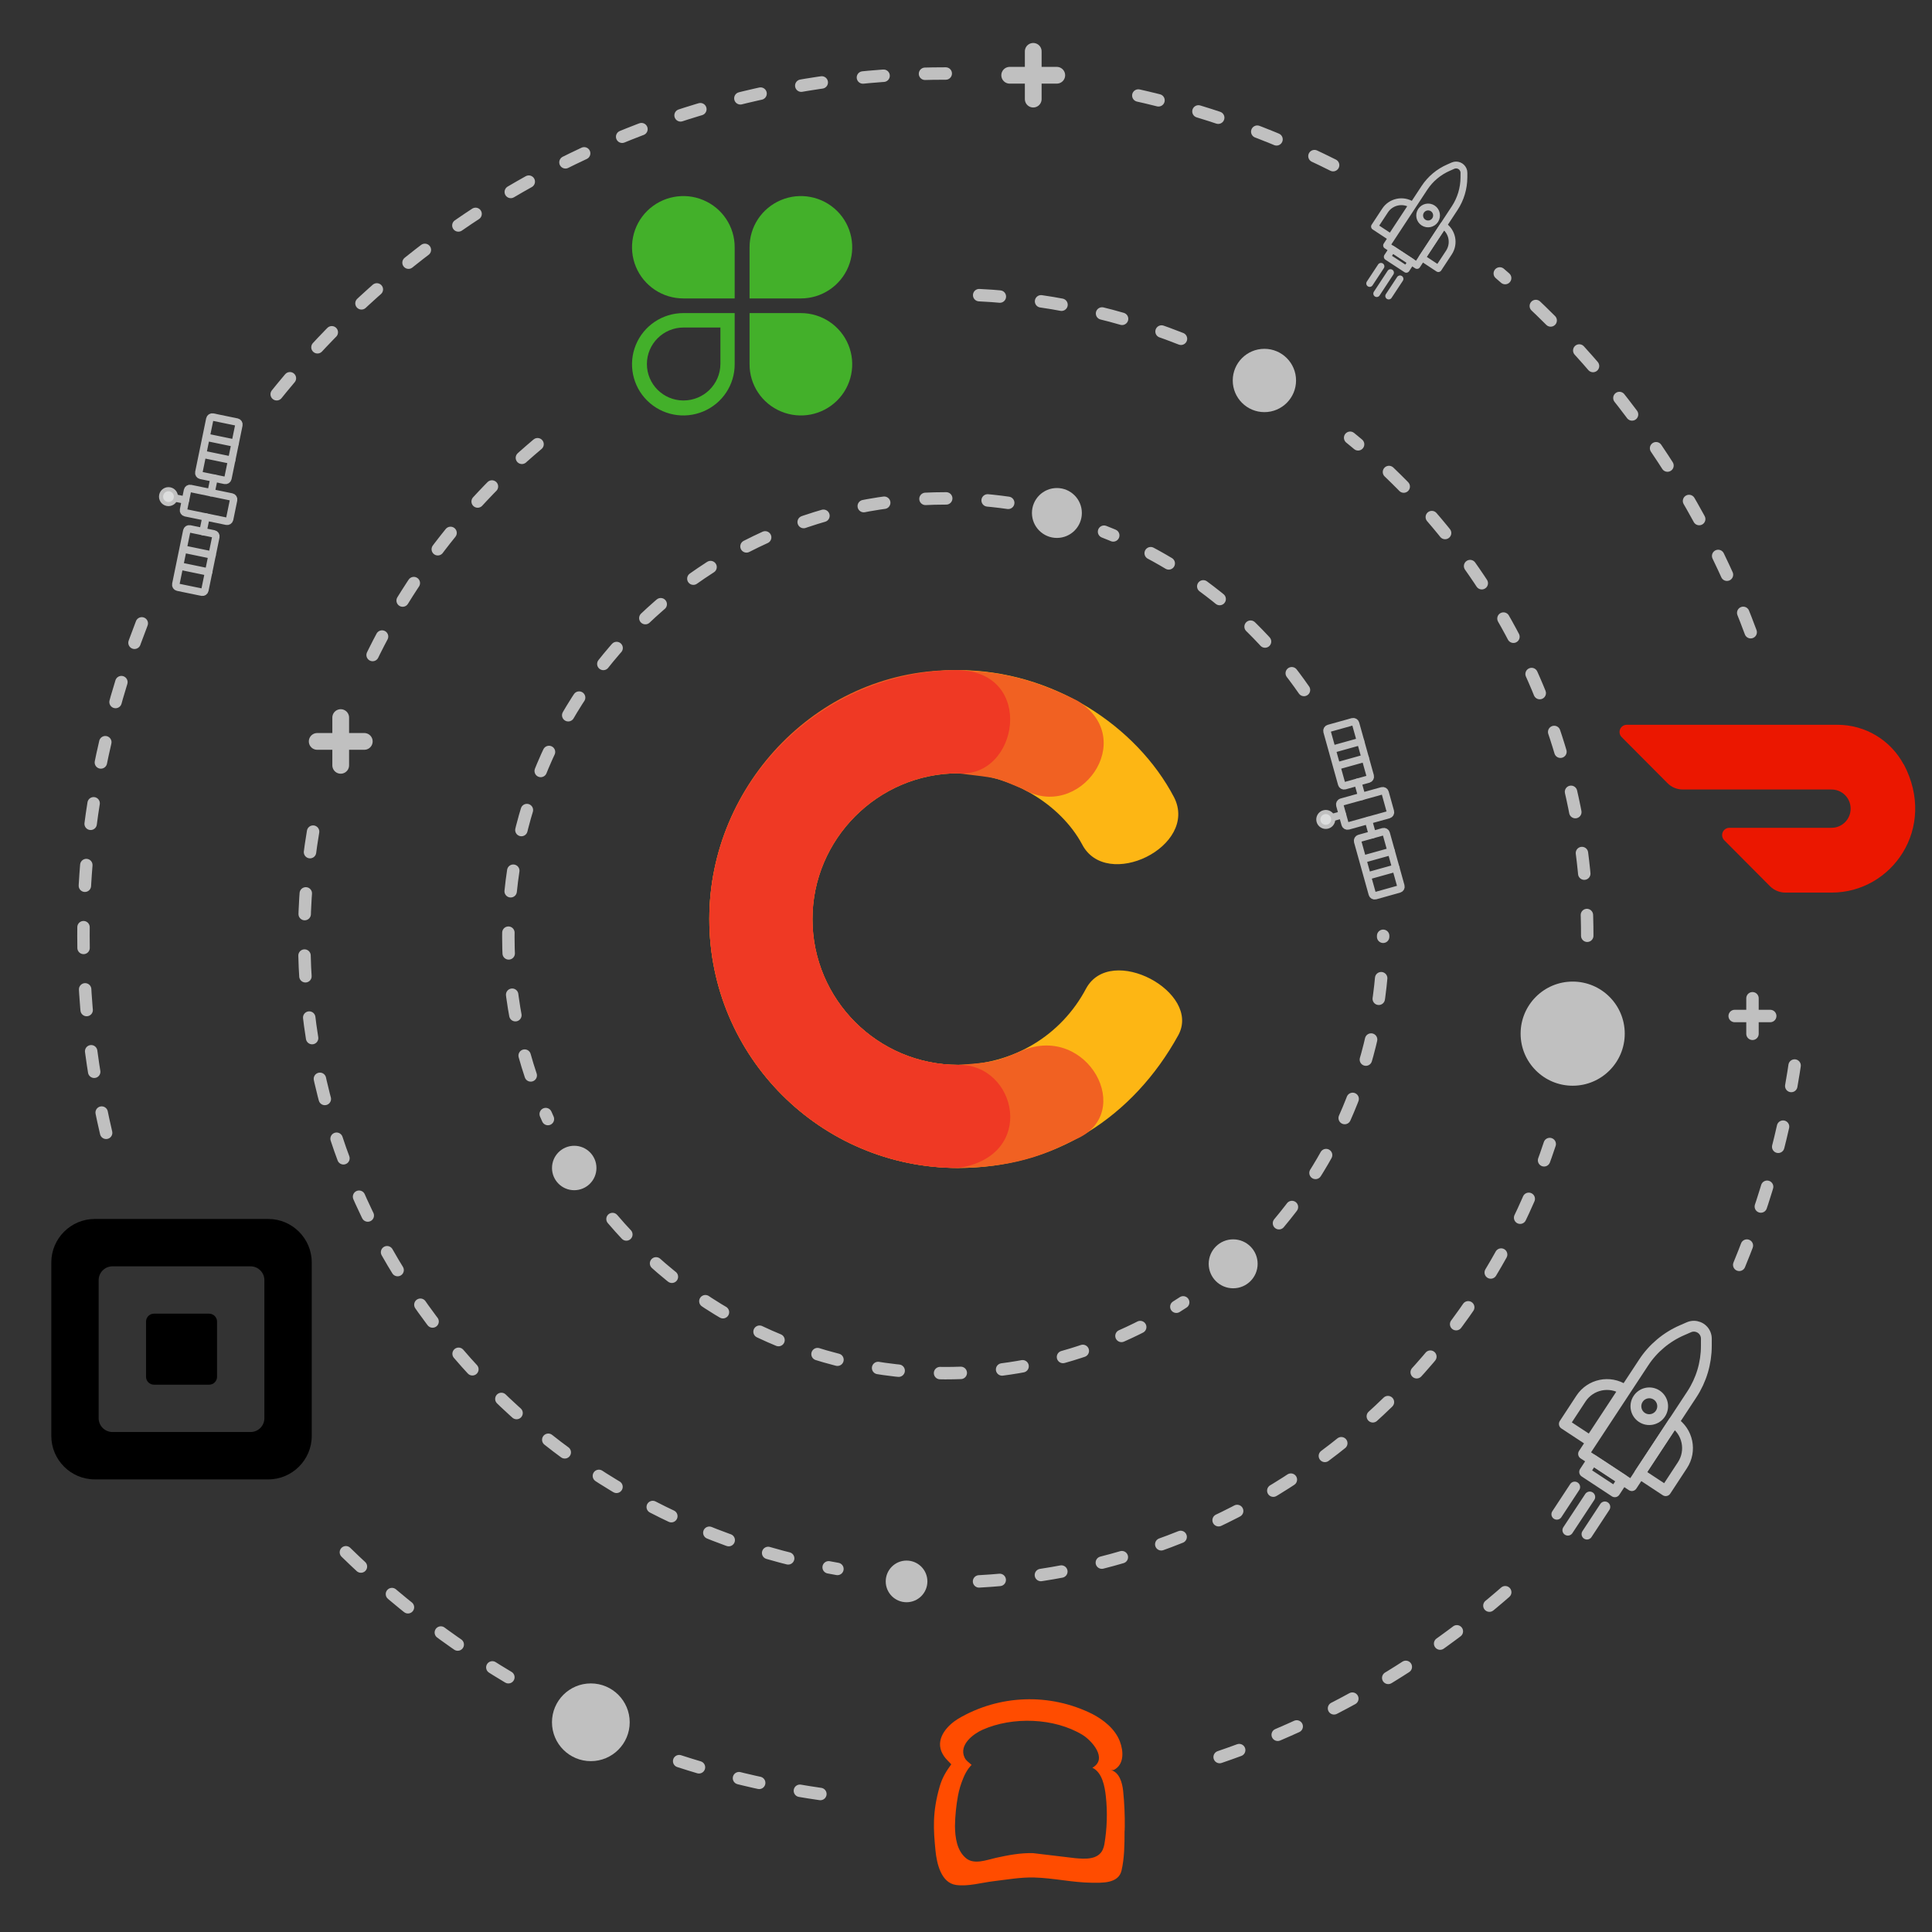 <?xml version="1.0" encoding="UTF-8" standalone="no"?><!DOCTYPE svg PUBLIC "-//W3C//DTD SVG 1.1//EN" "http://www.w3.org/Graphics/SVG/1.1/DTD/svg11.dtd"><svg width="100%" height="100%" viewBox="0 0 300 300" version="1.1" xmlns="http://www.w3.org/2000/svg" xmlns:xlink="http://www.w3.org/1999/xlink" xml:space="preserve" xmlns:serif="http://www.serif.com/" style="fill-rule:evenodd;clip-rule:evenodd;stroke-linecap:round;stroke-linejoin:round;"><rect x="0" y="0" width="300" height="300" fill="#333333" stroke="none"/><g id="main_shape"><g><circle cx="140.77" cy="245.56" r="3.235" style="fill:#c0c0c0;"/><path id="small_piece_dash" d="M207.005,25.645c-9.855,-4.935 -20.285,-8.63 -31.045,-10.995" style="fill:none;fill-rule:nonzero;stroke:#c0c0c0;stroke-width:1.93px;stroke-dasharray:3.22,6.44;"/><path id="dash_shape_around" d="M146.855,11.415c-42.825,-0 -80.95,20.25 -105.43,51.745m-19.41,33.635c-5.85,15.05 -9.055,31.4 -9.055,48.495c0,12.085 1.605,23.8 4.61,34.95m36.14,60.795c7.62,7.435 16.09,13.945 25.23,19.405m26.52,13.03c8.745,2.84 17.765,4.76 26.91,5.725m57.015,-6.36c16.635,-5.685 31.81,-14.59 44.795,-25.985m35.885,-50.445c4.225,-10.235 7.16,-20.95 8.745,-31.91m-6.965,-66.325c-8.075,-21.79 -21.62,-40.92 -38.96,-55.71m-149.415,26.52c-12.075,10.155 -21.605,23.005 -27.81,37.52m-7.045,22.635c-0.915,5.455 -1.38,10.98 -1.37,16.515c-0,49.06 35.755,89.825 82.79,97.975m21.99,1.935c41.435,-2.24 76.095,-30.02 88.615,-67.915m5.825,-32.34c-0,-31.215 -14.35,-59.07 -36.815,-77.33m-26.27,-15.37c-11.31,-4.465 -23.63,-6.91 -36.525,-6.91m55.625,61.445c-7.635,-11.015 -18.42,-19.65 -31.045,-24.58m-14.88,-4.48c-3.215,-0.455 -6.455,-0.69 -9.7,-0.69c-37.51,-0 -67.92,30.465 -67.92,68.055c0,10.105 2.195,19.695 6.145,28.32m10.03,15.525c12.47,14.645 30.98,23.935 51.645,23.935c13.63,-0 26.325,-4.04 36.97,-10.995m14.875,-12.29c10.08,-11.995 16.175,-27.585 16.175,-44.63" style="fill:none;fill-rule:nonzero;stroke:#c0c0c0;stroke-width:1.93px;stroke-dasharray:3.22,6.44;"/><circle cx="91.745" cy="267.435" r="6.035" style="fill:#c0c0c0;"/><circle cx="244.205" cy="160.505" r="8.085" style="fill:#c0c0c0;"/><circle cx="196.335" cy="59.08" r="4.915" style="fill:#c0c0c0;"/><circle cx="191.485" cy="196.245" r="3.8" style="fill:#c0c0c0;"/><circle cx="89.165" cy="181.365" r="3.45" style="fill:#c0c0c0;"/><circle cx="164.115" cy="79.655" r="2.91" style="fill:#c0c0c0;stroke:#c0c0c0;stroke-width:1.93px;"/><path d="M52.905,111.425l0,7.415m3.66,-3.715l-7.31,0" style="fill:none;fill-rule:nonzero;stroke:#c0c0c0;stroke-width:2.6px;"/><path d="M160.44,7.975l0,7.415m3.655,-3.705l-7.31,0" style="fill:none;fill-rule:nonzero;stroke:#c0c0c0;stroke-width:2.6px;"/><path d="M272.125,155.01l0,5.52m2.755,-2.765l-5.52,-0" style="fill:#fff;fill-rule:nonzero;stroke:#c0c0c0;stroke-width:1.93px;"/><g><g><path d="M35.2,80.946l-6.408,-1.321c-0.205,-0.044 -0.341,-0.249 -0.297,-0.455l0.62,-3.024c0.044,-0.206 0.249,-0.342 0.455,-0.298l6.408,1.321c0.206,0.044 0.341,0.249 0.298,0.455l-0.621,3.025c-0.051,0.207 -0.253,0.338 -0.455,0.297Z" style="fill:none;fill-rule:nonzero;stroke:#c0c0c0;stroke-width:1.15px;"/><path d="M31.358,91.961l-3.766,-0.777c-0.205,-0.044 -0.341,-0.249 -0.297,-0.455l1.708,-8.309c0.044,-0.206 0.249,-0.341 0.455,-0.298l3.766,0.778c0.205,0.043 0.341,0.249 0.297,0.454l-1.708,8.309c-0.044,0.206 -0.247,0.337 -0.455,0.298Z" style="fill:none;fill-rule:nonzero;stroke:#c0c0c0;stroke-width:1.15px;"/><path d="M34.934,74.597l-3.766,-0.777c-0.206,-0.043 -0.341,-0.249 -0.298,-0.454l1.709,-8.309c0.044,-0.206 0.249,-0.342 0.455,-0.298l3.766,0.777c0.205,0.044 0.341,0.249 0.297,0.455l-1.708,8.309c-0.047,0.21 -0.247,0.337 -0.455,0.297Z" style="fill:none;fill-rule:nonzero;stroke:#c0c0c0;stroke-width:1.15px;"/><path d="M31.524,82.553l0.465,-2.266m0.783,-3.774l0.465,-2.266m-0.841,14.577l-4.333,-0.896m7.906,-16.463l-4.333,-0.896m1.301,15.617l-4.332,-0.896m7.908,-16.467l-4.333,-0.896m-3.38,9.734l-2.637,-0.541" style="fill:none;fill-rule:nonzero;stroke:#c0c0c0;stroke-width:1.15px;"/></g><path d="M27.295,77.351c-0.129,0.624 -0.74,1.027 -1.365,0.898c-0.624,-0.128 -1.026,-0.74 -0.898,-1.364c0.129,-0.625 0.74,-1.027 1.364,-0.898c0.625,0.128 1.027,0.74 0.899,1.364Z" style="fill:#dcdddd;stroke:#c0c0c0;stroke-width:0.64px;stroke-linecap:butt;stroke-linejoin:miter;stroke-miterlimit:10;"/></g><g><g><path d="M215.64,126.505l-6.301,1.754c-0.205,0.055 -0.42,-0.063 -0.47,-0.265l-0.827,-2.978c-0.055,-0.205 0.063,-0.42 0.265,-0.47l6.302,-1.754c0.205,-0.055 0.419,0.063 0.47,0.265l0.827,2.978c0.057,0.2 -0.063,0.408 -0.266,0.47Z" style="fill:none;fill-rule:nonzero;stroke:#c0c0c0;stroke-width:1.15px;"/><path d="M217.263,138.054l-3.704,1.036c-0.205,0.055 -0.42,-0.063 -0.47,-0.265l-2.278,-8.175c-0.055,-0.205 0.063,-0.419 0.265,-0.47l3.705,-1.036c0.205,-0.055 0.419,0.063 0.47,0.265l2.278,8.174c0.062,0.204 -0.058,0.411 -0.266,0.471Z" style="fill:none;fill-rule:nonzero;stroke:#c0c0c0;stroke-width:1.15px;"/><path d="M212.509,120.979l-3.705,1.036c-0.205,0.055 -0.419,-0.063 -0.47,-0.265l-2.278,-8.175c-0.055,-0.204 0.063,-0.419 0.266,-0.47l3.704,-1.036c0.205,-0.055 0.42,0.063 0.47,0.265l2.279,8.175c0.053,0.198 -0.066,0.412 -0.266,0.47Z" style="fill:none;fill-rule:nonzero;stroke:#c0c0c0;stroke-width:1.15px;"/><path d="M213.109,129.61l-0.622,-2.224m-1.031,-3.713l-0.622,-2.224m5.922,13.344l-4.267,1.191m-0.495,-18.264l-4.267,1.191m8.3,13.284l-4.267,1.191m-0.49,-18.261l-4.267,1.191m1.449,10.19l-2.595,0.724" style="fill:none;fill-rule:nonzero;stroke:#c0c0c0;stroke-width:1.15px;"/></g><path d="M206.153,128.36c-0.617,0.16 -1.248,-0.211 -1.407,-0.828c-0.16,-0.617 0.211,-1.248 0.828,-1.408c0.617,-0.16 1.248,0.212 1.408,0.829c0.16,0.617 -0.212,1.248 -0.829,1.407Z" style="fill:#dcdddd;stroke:#c0c0c0;stroke-width:0.64px;stroke-linecap:butt;stroke-linejoin:miter;stroke-miterlimit:10;"/></g><g id="rocket"><path d="M261.212,206.549l1.042,-0.455c0.98,-0.425 2.124,0.025 2.55,1.01c0.106,0.248 0.161,0.503 0.159,0.771l-0.002,1.136c-0.004,2.666 -0.788,5.276 -2.248,7.501l-9.323,14.175l-7.494,-4.93l9.323,-14.175c1.459,-2.225 3.546,-3.977 5.993,-5.033Zm-9.023,9.235l-5.245,7.978l-4.034,-2.654l2.59,-3.949c1.471,-2.222 4.459,-2.839 6.689,-1.375Z" style="fill:none;fill-rule:nonzero;stroke:#c0c0c0;stroke-width:1.68px;"/><path d="M259.863,220.841l-5.246,7.977l4.034,2.655l2.59,-3.949c1.469,-2.231 0.851,-5.225 -1.378,-6.683Zm-12.57,5.841l4.685,3.083l-1.23,1.879l-4.685,-3.083l1.23,-1.879Z" style="fill:none;fill-rule:nonzero;stroke:#c0c0c0;stroke-width:1.68px;"/><path d="M257.834,219.501c-0.631,0.959 -1.92,1.227 -2.877,0.598c-0.956,-0.63 -1.221,-1.92 -0.59,-2.879c0.631,-0.959 1.92,-1.227 2.877,-0.597c0.957,0.629 1.221,1.919 0.59,2.878Z" style="fill:none;stroke:#c0c0c0;stroke-width:1.68px;stroke-linecap:butt;stroke-linejoin:miter;stroke-miterlimit:4;"/><path d="M246.857,232.449l-3.401,5.158m5.743,-3.614l-2.774,4.222m-1.905,-7.306l-2.775,4.222" style="fill:none;fill-rule:nonzero;stroke:#c0c0c0;stroke-width:1.68px;"/></g><g id="rocket_1_"><path d="M224.963,26.012l0.656,-0.29c0.619,-0.268 1.336,0.02 1.605,0.638c0.066,0.153 0.105,0.319 0.098,0.486l-0.005,0.718c-0.007,1.677 -0.498,3.322 -1.416,4.728l-5.869,8.929l-4.724,-3.108l5.874,-8.934c0.919,-1.402 2.239,-2.501 3.781,-3.167Zm-5.686,5.813l-3.308,5.029l-2.537,-1.673l1.635,-2.487c0.914,-1.401 2.807,-1.793 4.21,-0.869Z" style="fill:none;fill-rule:nonzero;stroke:#c0c0c0;stroke-width:1.06px;"/><path d="M224.117,35.007l-3.308,5.029l2.538,1.673l1.635,-2.486c0.929,-1.403 0.538,-3.287 -0.865,-4.216Zm-7.924,3.689l2.953,1.937l-0.777,1.185l-2.954,-1.938l0.778,-1.184Z" style="fill:none;fill-rule:nonzero;stroke:#c0c0c0;stroke-width:1.06px;"/><path d="M222.851,34.175c-0.399,0.606 -1.213,0.776 -1.818,0.379c-0.604,-0.398 -0.77,-1.213 -0.371,-1.819c0.398,-0.606 1.213,-0.776 1.817,-0.379c0.604,0.398 0.771,1.213 0.372,1.819Z" style="fill:none;stroke:#c0c0c0;stroke-width:1.06px;stroke-linecap:butt;stroke-linejoin:miter;stroke-miterlimit:4;"/><path d="M215.917,42.334l-2.138,3.255m3.612,-2.285l-1.752,2.659m-1.203,-4.607l-1.752,2.66" style="fill:none;fill-rule:nonzero;stroke:#c0c0c0;stroke-width:1.06px;"/></g></g></g><g id="Layer_14"><g><path d="M182.96,160.755c-6.99,12.68 -19.11,20.605 -34.17,20.605c-21.35,0 -38.65,-17.295 -38.65,-38.65c0,-21.14 17.295,-38.65 38.65,-38.65c14.625,0 27.7,8.635 33.525,19.755c3.85,7.625 -10.55,14.615 -14.305,7.26c-3.29,-6.105 -10.995,-10.995 -19.22,-10.995c-12.495,0 -22.635,10.25 -22.635,22.635c0,12.49 10.145,22.635 22.635,22.635c8.54,0 16.02,-4.59 19.855,-11.85c3.845,-7.055 17.98,0.58 14.315,7.255Z" style="fill:#fdb614;fill-rule:nonzero;"/><path d="M167.09,176.885c-3.75,1.835 -8.535,4.355 -18.3,4.485c-21.35,0 -38.65,-17.295 -38.65,-38.65c0,-21.14 17.3,-39.075 38.65,-38.65c6.755,0.135 12.07,1.5 18.535,4.755c9.625,5.96 0.22,18.91 -8.555,13.66c-4.555,-1.895 -3.56,-1.615 -9.985,-2.4c-12.41,-1.505 -22.635,10.25 -22.635,22.635c0,12.495 10.145,22.635 22.635,22.635c4.965,-0.36 5.88,-0.44 9.985,-2.24c10.165,-4.17 17.61,9.775 8.32,13.77Z" style="fill:#f16122;"/><path d="M148.8,181.36c-21.35,0 -38.65,-17.295 -38.65,-38.65c0,-21.14 17.295,-38.65 38.65,-38.65c12.045,0.295 9.36,16.77 0,16.02c-12.49,0 -22.635,10.25 -22.635,22.635c0,12.49 10.145,22.635 22.635,22.635c9.09,-0.175 12.32,14.155 0,16.01Z" style="fill:#ef3924;"/></g></g><g id="Layer_15"><circle cx="151.26" cy="149.185" r="36.87" style="fill:none;"/></g><g id="Layer_17"><path d="M114.08,38.436c0.023,-3.219 -1.9,-6.124 -4.887,-7.372c-2.964,-1.247 -6.408,-0.574 -8.696,1.685c-2.289,2.258 -2.987,5.691 -1.759,8.669c1.229,2.978 4.143,4.922 7.372,4.922l7.97,0l0,-7.904Zm2.312,-0c-0.023,-3.219 1.9,-6.124 4.887,-7.372c2.964,-1.247 6.408,-0.574 8.696,1.685c2.289,2.258 2.987,5.691 1.759,8.669c-1.229,2.978 -4.143,4.922 -7.372,4.922l-7.97,0l-0,-7.904Zm-0,18.085c-0.023,3.219 1.9,6.124 4.887,7.372c2.987,1.248 6.408,0.574 8.696,-1.685c2.289,-2.258 2.987,-5.691 1.759,-8.669c-1.229,-2.978 -4.143,-4.922 -7.372,-4.922l-7.97,-0l-0,7.904Zm-10.259,5.665c3.152,-0 5.709,-2.523 5.732,-5.665l0,-5.664l-5.732,0c-3.129,0 -5.682,2.545 -5.682,5.664c-0.004,3.119 2.526,5.665 5.682,5.665Zm7.947,-5.665c0.023,3.219 -1.9,6.124 -4.887,7.372c-2.987,1.248 -6.408,0.574 -8.696,-1.685c-2.289,-2.258 -2.987,-5.691 -1.759,-8.669c1.229,-2.978 4.143,-4.922 7.372,-4.922l7.97,-0l0,7.904Z" style="fill:#43b02a;fill-rule:nonzero;"/></g><g id="Layer_18"><g id="Layer_2_2_"><rect id="Layer_3_1_" x="240.165" y="15.39" width="96.615" height="96.615" style="fill:none;fill-rule:nonzero;"/></g><path d="M295.62,118.735c-2.03,-3.82 -6.005,-6.205 -10.325,-6.19l-32.7,0c-0.62,0.005 -1.12,0.51 -1.115,1.125c0,0.295 0.12,0.58 0.33,0.785l7.125,7.16c0.625,0.63 1.48,0.98 2.37,0.98l23.06,0c1.64,-0.02 2.99,1.3 3,2.945c0.02,1.64 -1.3,2.99 -2.945,3l-15.895,0c-0.625,0.005 -1.12,0.515 -1.115,1.14c0,0.29 0.12,0.575 0.32,0.78l7.125,7.16c0.63,0.625 1.49,0.98 2.375,0.98l7.19,0c9.35,0 16.42,-10.005 11.2,-19.92" style="fill:#eb1700;fill-rule:nonzero;"/></g><g id="Layer_19"><path d="M174.652,283.77c0.026,-1.9 -0.058,-3.8 -0.251,-5.687c-0.142,-1.275 -0.573,-2.91 -1.958,-3.245c0.179,0.045 0.366,0.038 0.541,-0.02c1.604,-0.837 1.481,-2.904 0.915,-4.398c-0.747,-1.958 -2.518,-3.349 -4.276,-4.27c-6.619,-3.3 -14.479,-3.021 -20.847,0.741c-1.59,0.979 -3.419,2.891 -2.614,5.023c0.218,0.53 0.54,1.012 0.946,1.417l0.606,0.631c-0.818,1.107 -1.417,2.112 -1.804,3.458c-1.159,4.057 -0.966,6.666 -0.65,9.924c0.2,2.016 0.863,5.017 3.188,5.352c1.893,0.264 3.948,-0.361 5.841,-0.586c2.086,-0.245 4.192,-0.631 6.305,-0.573c2.975,0.077 5.924,0.779 8.906,0.811c1.572,0.013 4.186,0.167 4.656,-1.906c0.445,-1.971 0.464,-4.019 0.464,-6.028c0.026,-0.213 0.026,-0.432 0.026,-0.638l0.006,-0.006Zm-3.4,3.407c-0.741,1.668 -2.834,1.481 -4.296,1.359l-6.536,-0.78c-1.945,-0.058 -3.871,0.309 -5.764,0.728c-1.417,0.309 -3.394,1.127 -4.675,0.039c-1.424,-1.205 -1.675,-3.259 -1.694,-4.991c0.027,-1.565 0.182,-3.124 0.463,-4.663c0.174,-0.953 0.458,-1.88 0.831,-2.769c0.509,-1.288 1.262,-2.067 1.301,-2.029c-0.38,-0.393 -0.837,-0.605 -1.095,-1.14c-0.972,-2.028 1.456,-3.748 2.782,-4.334c4.644,-2.073 11.135,-1.867 15.521,0.792c1.365,0.831 4.018,3.684 1.539,5.107c1.526,0.722 1.919,2.898 2.087,4.444c0.267,2.482 0.189,4.99 -0.232,7.451c-0.046,0.271 -0.126,0.535 -0.239,0.786l0.007,-0Z" style="fill:#ff4c00;fill-rule:nonzero;"/></g><g id="Layer_22"><clipPath id="_clip1"><rect id="Square-_Inc._-_Square_logo.svg" serif:id="Square,_Inc._-_Square_logo.svg" x="7.968" y="189.281" width="40.439" height="40.437"/></clipPath><g clip-path="url(#_clip1)"><g id="_2016-rev" serif:id="2016-rev"><g id="g3486"><path id="path3010" d="M41.666,189.281l-26.957,0c-3.707,0 -6.741,3.033 -6.741,6.741l-0,26.958c-0,3.705 3.034,6.739 6.741,6.739l26.958,-0c3.706,-0 6.74,-3.033 6.74,-6.739l0,-26.958c-0,-3.708 -3.035,-6.741 -6.741,-6.741m-0.613,30.943c0,1.178 -0.964,2.14 -2.143,2.14l-21.447,-0c-1.178,-0 -2.143,-0.963 -2.143,-2.14l-0,-21.446c-0,-1.178 0.965,-2.143 2.143,-2.143l21.447,-0c1.179,-0 2.143,0.965 2.143,2.143l0,21.446Zm-7.35,-6.435c0,0.676 -0.552,1.225 -1.224,1.225l-8.578,0c-0.674,0 -1.223,-0.55 -1.223,-1.225l-0,-8.577c-0,-0.674 0.549,-1.225 1.223,-1.225l8.577,0c0.673,0 1.224,0.551 1.224,1.225l0,8.577l0.001,-0Z" style="fill-rule:nonzero;"/></g></g></g><g id="Square-_Inc._-_Square_logo.svg1" serif:id="Square,_Inc._-_Square_logo.svg"></g></g></svg>